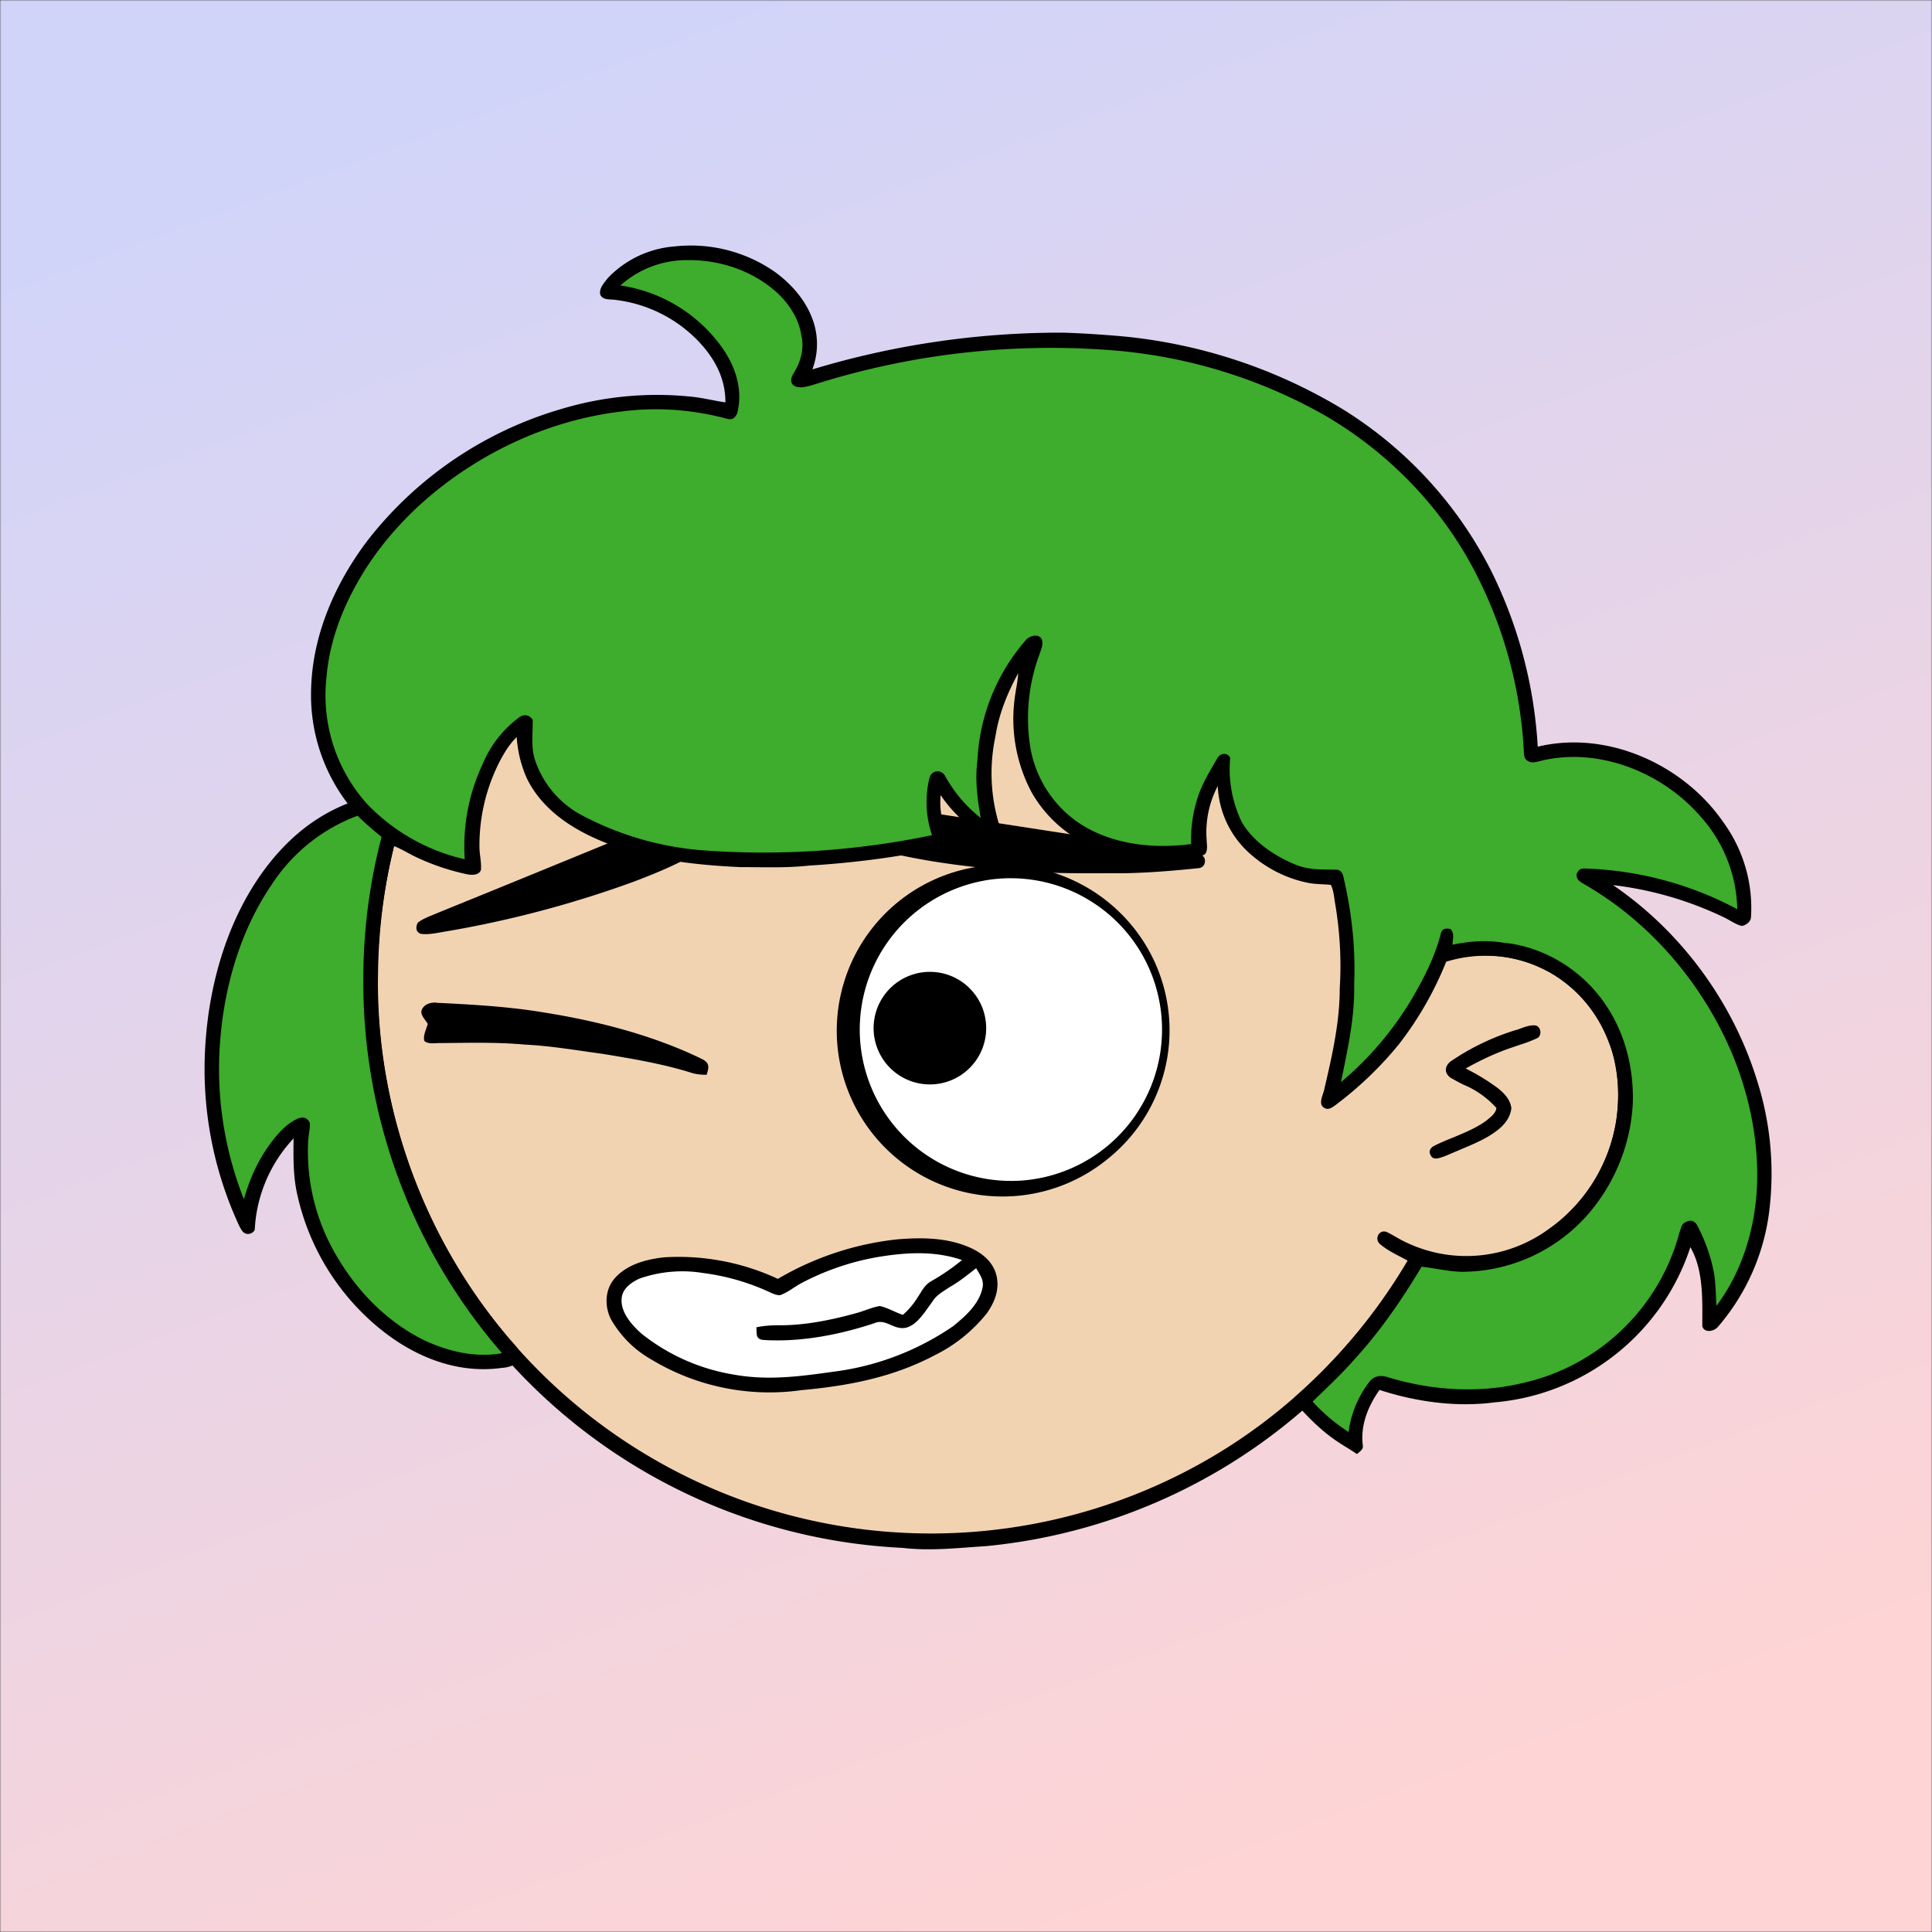 <svg xmlns="http://www.w3.org/2000/svg" viewBox="0 0 762 762" fill="none" shape-rendering="auto"><rect x="0" y="0" width="762" height="762" fill="#333333" stroke="none"/><mask id="viewboxMask"><rect width="762" height="762" rx="0" ry="0" x="0" y="0" fill="#fff" /></mask><g mask="url(#viewboxMask)"><rect fill="url(#backgroundLinear)" width="762" height="762" x="0" y="0" /><defs><linearGradient id="backgroundLinear" gradientTransform="rotate(249 0.5 0.5)"><stop stop-color="#ffd4d4"/><stop offset="1" stop-color="#d1d4f9"/></linearGradient></defs><path d="M396 164.8a224.8 224.8 0 0 1 104.8 42.4c6.2 4.9 12.5 9.4 18 15a225.4 225.4 0 0 1 71.8 149 58.5 58.5 0 0 1 50.9 42.2 71 71 0 0 1-27.6 76.5c-11 7.7-24.5 12-38 11.7-5 0-10-1.6-15-1.8-1.9 2.2-3.3 4.9-4.8 7.3A223.3 223.3 0 0 1 389 609.8c-11 .7-21.9 2-33 .7a223.7 223.7 0 0 1-178.8-342.3A223.4 223.4 0 0 1 352 163.5c14.6-1.4 29.4-.3 44 1.3Z" fill="#000"/><path fill-rule="evenodd" clip-rule="evenodd" d="M498.8 213.2A216 216 0 0 0 363 169c-13-.2-26.2 1.6-39 4a218 218 0 0 0-113.6 365.5 218.5 218.5 0 0 0 260.4 40.2c35-18.8 64.2-47.3 84.4-81.5l-3-1.6c-2.8-1.4-5.7-3-8-5-2.2-2-.3-5.8 2.7-4.7 1.5.7 3 1.6 4.4 2.4a55 55 0 0 0 59.6-3.6 64.5 64.5 0 0 0 25-69.8 53.1 53.1 0 0 0-24-31 52.6 52.6 0 0 0-47-2.8c-1.6.8-3.4 1.5-5 1.3-2.5-.2-2.8-4.2-.6-5.2 8-4 16.5-5.6 25.4-6.4a217 217 0 0 0-72-146.4c-4.4-4-8.7-8.1-13.9-11.3Zm107.6 196.2c2-1.2 1.3-5.1-1.4-5-2 0-4.2.8-6.2 1.6l-1.4.4a95.1 95.1 0 0 0-25.5 12.4c-2.2 2-2.2 4.4.1 6.2a92 92 0 0 0 5.2 2.8 36 36 0 0 1 13 9.2c-.2 1.9-2 3.4-3.4 4.5l-.2.2c-3.9 3-8.8 5-13.6 7-2.5 1-4.9 2-7.1 3.1-1.7.8-2.6 2.2-1.6 3.9 1 2 3.2 1.1 5 .5l.6-.2 5.4-2.3c5.4-2.3 11-4.5 15.4-8 2.7-2.1 5.1-5.1 5.4-8.7-.5-3.4-2.7-5.7-5.3-7.8a83 83 0 0 0-11.6-7.2l-1.1-.6c5.4-3 10.8-5.6 16.6-7.7l5-1.7a52 52 0 0 0 6.7-2.6Z" fill="#f2d3b1"/><g transform="translate(-161 -83)"><path d="M550.3 424.4a65.9 65.9 0 0 1 62 30.4A64.9 64.9 0 0 1 598 540a65.4 65.4 0 1 1-47.7-115.6Z" fill="#000"/><path d="M549.2 430.3a59.7 59.7 0 1 1 15.1 118.3 59.7 59.7 0 0 1-15-118.3Z" fill="#fff"/><path d="M521.2 467.3a22.2 22.2 0 1 1 10.8 43 22.2 22.2 0 0 1-10.8-43ZM333 478.5c14.4.7 28.8 1.5 43 3.9 21.1 3.4 42.9 9 62.1 18.4 2.9 1.6 2.5 3.3 1.6 6.1-2.4 0-4.4-.2-6.7-1-11.1-3.4-22.5-5.3-34-7.2-10.4-1.4-20.6-3.2-31-3.7-11-1-21.9-.7-33-.6-2-.1-5 .6-6.6-.8-.7-2.1.8-4.7 1.3-6.8-.9-1.6-3-3.4-2.4-5.4 1-2.4 3.4-3 5.7-3Z" fill="#000"/></g><g transform="translate(-161 -83)"><path d="M452 395.9c.7 4.6-1.5 9.3-4.2 13a43.8 43.8 0 0 1-12.8 11c-7.7 4.4-16 7.8-24.2 10.9a423.5 423.5 0 0 1-73.5 19.5c-3.4.5-7 1.5-10.4 1-2-.8-2-2.7-1.1-4.4 2.3-1.8 5.5-2.8 8.2-4 36-14.6 71.9-29.4 107.8-44.1 3.3-1.3 6.6-3.4 10.2-3ZM479 396l148 22.8c2.6.4 5.3.5 7.8 1.4 2.4 1.1 1.7 5-1 5.2-9.6 1-19.1 1.8-28.8 2-15.4 0-30.6.3-46-1.2-20.9-1.6-42.2-4.6-62.2-11-7-2.5-15-5.5-20.3-10.7-1.8-2-4-4.3-3.2-7.1 1.2-2.2 3.6-1.6 5.7-1.4Z" fill="#000"/></g><g transform="translate(-161 -83)"><path d="M515 571.8c10-.8 20.3-.7 29.5 3.7 4.7 2.3 8.8 6 9.7 11.5.9 5.2-1.1 9.9-4 14a60.7 60.7 0 0 1-20.7 16.6c-16.5 8.7-34 12-52.5 13.7a90 90 0 0 1-59.1-12.1 42.2 42.2 0 0 1-16-16c-2.6-5.3-2.3-12 1.9-16.4 4.8-5.2 12.4-7.2 19.2-7.9a92.7 92.7 0 0 1 44.8 8.5 117.7 117.7 0 0 1 47.2-15.6Z" fill="#000"/><path d="M540.4 580a85 85 0 0 1-12.1 8.3c-2.7 1.5-3.8 4.1-5.5 6.6a30.2 30.2 0 0 1-5.7 6.7c-3-1-6-2.8-9.1-3.5-3 .5-6 1.9-8.9 2.7-10 2.8-20.7 5-31.1 4.9-3 0-5.8.2-8.7.8.3 2.5-.5 4.7 2.9 5 14.6.9 29.7-2 43.6-6.6 4.7-2.1 7.7 3 12.8 1.7 4.4-1.3 7.4-6.6 10-10 1.7-2.9 4.4-4.2 7-6 3.8-2.1 7-4.8 10.4-7.4 1.5 2.6 3.2 4.7 2.5 7.8-1.4 6.4-6.6 11-11.5 15a107 107 0 0 1-44.3 17.6c-14.4 2-28 4.2-42.6 1.5A78.8 78.8 0 0 1 414 609c-3.8-3.4-8.4-8.5-7.8-14 .3-3.8 3.9-6.3 7-7.7a51 51 0 0 1 25.2-2.2 89.4 89.4 0 0 1 25.4 7.2c1.6.7 3.4 1.7 5 1.5 3.2-1.2 5.8-3.5 8.8-5A102 102 0 0 1 506 579c11.4-2 23.3-2.9 34.5 1Z" fill="#fff"/></g><g transform="translate(-161 -83)"></g><g transform="translate(-161 -83)"></g><g transform="translate(-161 -83)"><path d="M427 180.2a58 58 0 0 1 39.7 10.1c6.4 4.7 11.9 10.9 14.7 18.4a28.3 28.3 0 0 1 0 20 338 338 0 0 1 98.6-14.5c7.3.2 14.7.7 22 1.3a205.3 205.3 0 0 1 88.6 28.9 160.1 160.1 0 0 1 58.4 63.5 179 179 0 0 1 18.5 69.6c27.4-6.6 57.5 7 73.2 29.8a57.4 57.4 0 0 1 10.9 37.6c-.2 1.8-2 3-3.6 3.3-2.6-.6-5-2.5-7.5-3.6a138.2 138.2 0 0 0-43.3-12.5c27 18.4 47.5 46.4 57 77.7 5 15.9 6.6 32.7 4.8 49.2a86 86 0 0 1-20.5 47.4c-1.6 1.8-5.3 2.4-6.1-.3 0-10.2.6-22-4.7-31.2a89.3 89.3 0 0 1-77.2 61.2c-15.1 2-31-.2-45.4-4.9-4.5 6.3-7.6 14-6.6 21.8.3 1.7-1.2 2.5-2.3 3.5-2.3-1.6-4.8-3-7.2-4.6-6-3.9-11-8.8-15.8-14.1-1-1-1.2-2.3-1.5-3.8 18.3-16 34-35.2 46-56.3 1.4-2.7 4-1.5 6.3-1a56 56 0 0 0 48.5-9.2 65.7 65.7 0 0 0 26-42.5c1.4-10.4 1-20.9-2.9-30.7-4.8-13-14.5-24-27.2-29.7-11.6-5.4-25-6-37-2.3a135 135 0 0 1-18.6 32.5 142.4 142.4 0 0 1-25 24c-1.7 1.3-3.4 2.4-5.2.6-1.5-1.8.5-5.1.8-7.2 3-12.8 6-26 6-39.2.7-11 .1-22.1-1.7-33-.5-2.6-.6-5.6-1.8-8-3-.3-6-.2-9-.8a48.8 48.8 0 0 1-22.2-10.9 37.7 37.7 0 0 1-13.4-27.3 39.2 39.2 0 0 0-4.4 21c0 1.8.7 4.7-.8 6-1.8 1.1-4 1.5-6 1.8-12 1.4-24.7.5-36-3.9a51 51 0 0 1-26-22 61.5 61.5 0 0 1-6.9-37.4c.4-3.4 1.2-6.6 1.4-10-4.3 7.9-7.6 16-9 25A69.7 69.7 0 0 0 555 408c.4 1.5 1.2 3.3.7 4.8-.4 1.6-2.2 2.1-3.7 1.4a52.4 52.4 0 0 1-20-17.6c-.4 4.6.1 8.4 1.6 12.8.4 2 2 4.6.4 6.4-1.3 1.9-3.8 2-5.8 2.5a365 365 0 0 1-48.2 6.1c-8.9 1-18 .6-27 .6-19.5-.9-39.7-3.3-57.6-11.5-11-5-21.2-12.4-26.6-23.5a47 47 0 0 1-4-16.3c-2.8 2.7-4.8 6-6.6 9.4a72.5 72.5 0 0 0-8.1 33.8c0 3 .8 6 .6 9.1-.6 2.3-3.7 2.2-5.6 1.8a92.6 92.6 0 0 1-18.8-6.2c-3.4-1.5-6.4-3.5-9.9-4.9a222 222 0 0 0-6.3 50.2c-1 52 17.7 104 51.3 143.6 2.3 2.7 4.9 4.8 5.4 8.6a12 12 0 0 1-7.8 3.4c-18.5 2.6-36-5-49.8-16.8A94.6 94.6 0 0 1 278 553c-1.4-7-1.3-13.9-1.2-21a56.6 56.6 0 0 0-15.3 35.6c0 1.4-2 2.4-3.4 2-1.4-.4-2-1.7-2.7-3A146.7 146.7 0 0 1 242 495c1.4-22 7.5-44.8 19.5-63.5 9-14 21-25.5 36.6-31.6a70.5 70.5 0 0 1-14.4-44.9c.5-21.6 9.5-42 22.4-59a149.9 149.9 0 0 1 76-51.6 131 131 0 0 1 51-5c4.7.4 9.2 1.6 14 2.3.1-10-4.8-18.3-11.6-25.1a54.3 54.3 0 0 0-31.6-15.3c-2.3-.4-5.1.3-6.2-2.2-.4-2.6 1.6-4.5 3-6.4a40.7 40.7 0 0 1 26.3-12.5Z" fill="#000"/><path d="M432 185.6c12.7-.2 25.4 4 35 12.4 4.9 4.4 9 10.4 10 17 1.3 5.2-.1 10.6-2.9 15.1-1 1.5-1.7 3.6-.1 4.9 2.2 1.5 5.6.4 8-.3a309 309 0 0 1 117-13.6 202.5 202.5 0 0 1 85 26c23.8 14 43.9 34.2 57.2 58.5A173 173 0 0 1 762 379c.1 1.8 0 3.4 1.9 4.3 1.3.7 2.6.3 4 0 22.8-6 48.3 4 63.5 21.4a56.4 56.4 0 0 1 14.8 36.9 136.2 136.2 0 0 0-59.1-16c-2.3-.2-3.5 0-4.3 2.3 0 2.4 1.7 3 3.3 4 26 15 46.6 39.3 58.2 67 6.6 16 10.3 33.7 9.7 51.1-.6 17-5.7 34.3-16 48-.3-4.4-.3-8.8-1-13a67 67 0 0 0-6.5-18.5c-.9-1.8-2.5-2.6-4.4-1.6-2 .7-2 2.5-2.7 4.2a82.6 82.6 0 0 1-61.5 59.3c-17.6 4.3-36.6 3-53.8-2.3-2.7-.8-5.2-.4-7 1.9a40.9 40.9 0 0 0-8.2 19.8 72.2 72.2 0 0 1-14.2-12c5.8-5.6 11.7-11.1 17-17.2 10-11 18.4-23.3 26-36 5.6.6 10.8 2 16.4 2a66.2 66.2 0 0 0 52.7-27A72.4 72.4 0 0 0 805 518c.4-14-3.2-28.2-11.4-39.7-9-12.9-23.9-22-39.7-23.5-6.7-1.1-13.3-.6-20 .8 0-2.3.9-4.3-.8-6.2-1.9-.3-3.2-.3-3.8 1.7-2.4 9.6-7.2 18.7-12.2 27.1a129 129 0 0 1-27.2 31.6c2.6-13 5.5-25.4 5.2-38.8.6-14.2-1-28.2-4.2-42-.3-1.6-1.1-3-3-3-5.5-.1-10.7.2-16-2-8.2-3.4-16.7-9-21.2-16.9a48 48 0 0 1-4.5-25.2c-1.1-2.3-4-1.9-5.1.2-2.5 4.3-5.2 8.7-7 13.4a53.4 53.4 0 0 0-3.3 20.4c-15 2-31.6.2-44.4-8.4a45.2 45.2 0 0 1-18.9-29 72.5 72.5 0 0 1 3.5-37.5c.6-1.8 1.7-4.1.8-6-1.2-2.1-4.2-1.3-5.8 0a77.9 77.9 0 0 0-19.5 48c-1 7.7 0 15 1.3 22.6a54 54 0 0 1-14-16.5c-1.5-2.8-5.4-2.4-6.2.7a40.4 40.4 0 0 0 1 22.6 325.7 325.7 0 0 1-88.7 6.1 122 122 0 0 1-49.5-14 38.4 38.4 0 0 1-18.6-22.4c-1.4-5.2-.6-10-.7-15.2-1.3-2-3.4-2.3-5.3-1a44 44 0 0 0-14.5 18.6 76.3 76.3 0 0 0-7 37.4 77 77 0 0 1-38.5-21.8 64 64 0 0 1-16-50.2c1-12.2 5.2-24.3 11-35 9.5-17.8 24-33 40.5-44.5 19.5-13.6 42-22.5 65.6-25.2 13.7-1.7 27.6-.6 41 3 2 .6 3.2-.6 3.9-2.3 2.2-9-.5-17.7-5.5-25.1a59.9 59.9 0 0 0-40.6-25.2 39 39 0 0 1 26.2-10ZM302 404.7c3 3 6.2 5.7 9.5 8.4a220.7 220.7 0 0 0-7.2 55.9A223 223 0 0 0 359 616.7c-10.4 1.9-21-.6-30.5-5-14.4-7-26.4-19.1-34.4-32.8a80.6 80.6 0 0 1-11.6-44.9c0-2.7.8-5.4.7-8-.8-2.3-3-2.7-5-1.7-4.3 2-7.7 5.9-10.4 9.5-5 6.7-8.4 14.3-10.6 22.2a140 140 0 0 1-9.7-57c1-23.4 7.3-47.5 20.6-67a69.2 69.2 0 0 1 34-27.3Z" fill="#3eac2c"/></g><g transform="translate(-161 -83)"></g></g></svg>